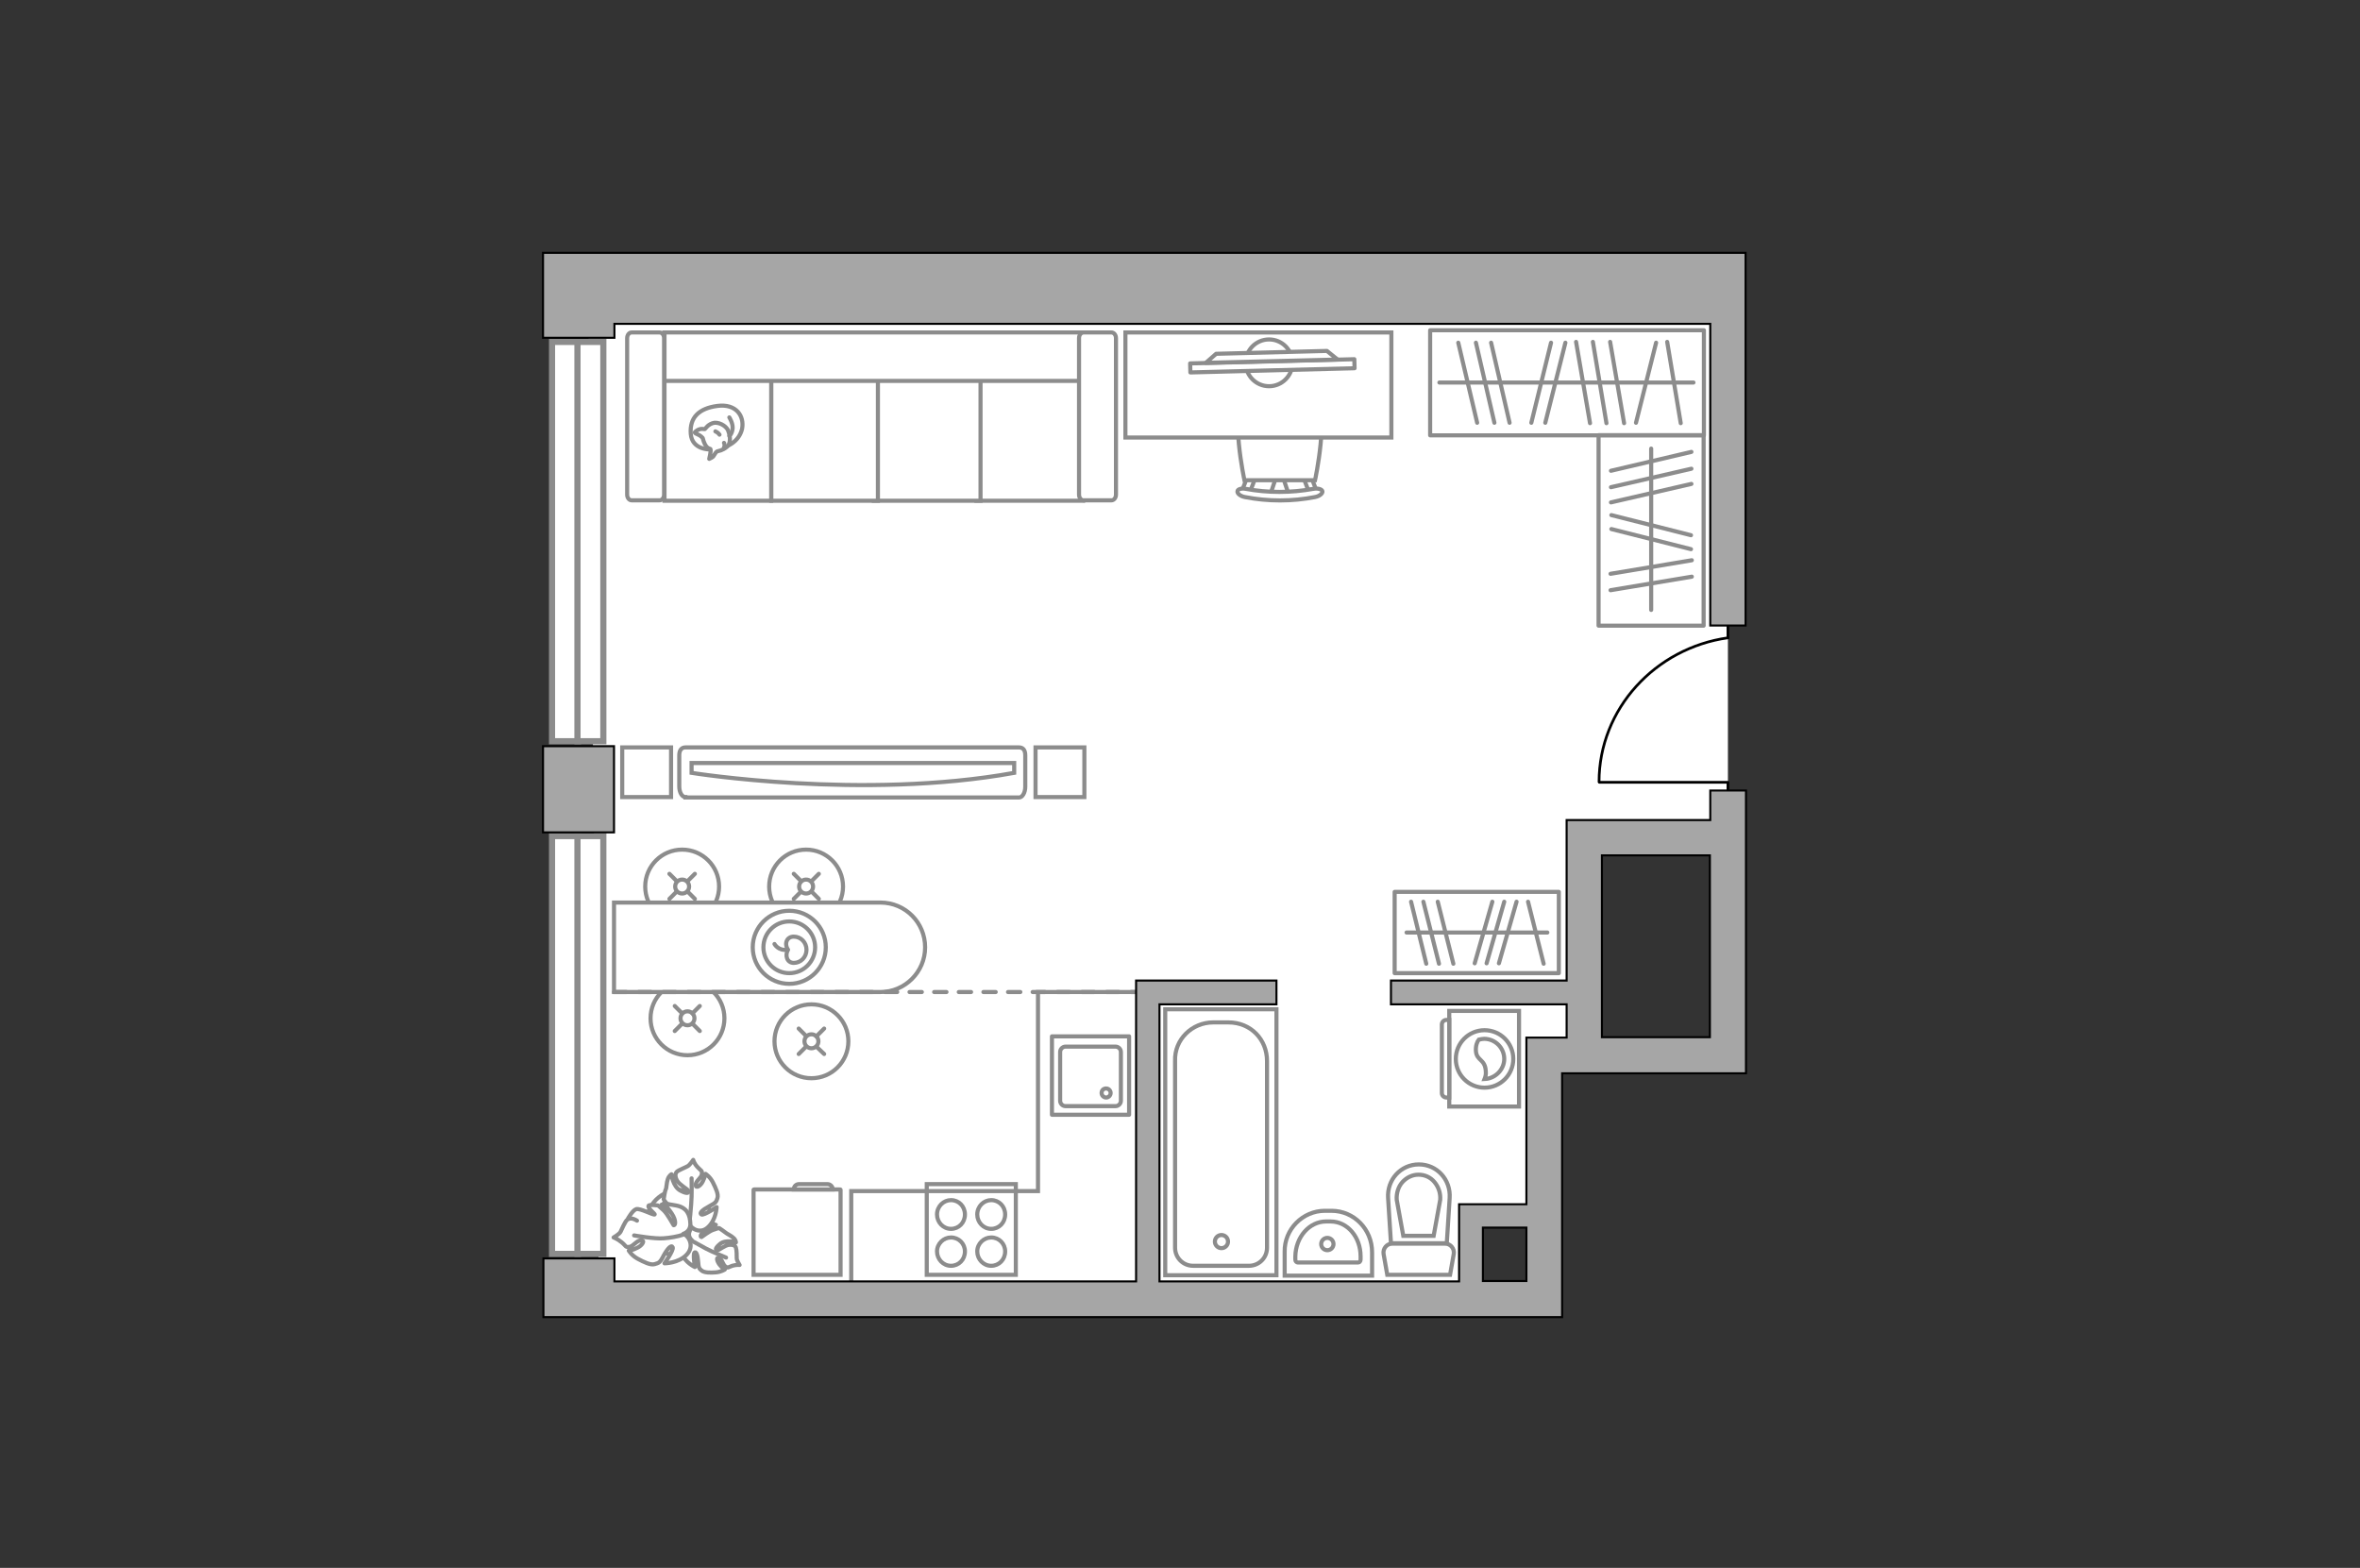 <?xml version="1.0" encoding="utf-8"?>
<!-- Generator: Adobe Illustrator 25.1.0, SVG Export Plug-In . SVG Version: 6.00 Build 0)  -->
<svg version="1.1" xmlns="http://www.w3.org/2000/svg" xmlns:xlink="http://www.w3.org/1999/xlink" x="0px" y="0px"
	 viewBox="0 0 575 382" style="enable-background:new 0 0 575 382;" xml:space="preserve">
<rect x="0" y="0" width="575" height="382" fill="#333333" stroke="none"/>
<style type="text/css">
	.st0{fill:#FFFFFF;}
	.st1{fill:#FFFFFF;stroke:#8C8C8C;stroke-miterlimit:10;}
	.st2{fill:none;stroke:#8C8C8C;stroke-linecap:round;stroke-linejoin:round;stroke-miterlimit:10;}
	.st3{fill:#FFFFFF;stroke:#8C8C8C;stroke-linecap:round;stroke-linejoin:round;stroke-miterlimit:10;}
	.st4{fill-rule:evenodd;clip-rule:evenodd;fill:#FFFFFF;fill-opacity:0.1;stroke:#8C8C8C;stroke-miterlimit:10;}
	.st5{fill:#FFFFFF;stroke:#8C8C8C;stroke-linecap:round;stroke-miterlimit:10;}
	.st6{fill:#FFFFFF;stroke:#8C8C8C;stroke-width:1.5;stroke-linecap:round;stroke-miterlimit:10;}
	.st7{fill:none;stroke:#000000;stroke-width:0.654;stroke-linecap:round;stroke-linejoin:round;stroke-miterlimit:10;}
	.st8{fill:none;stroke:#8C8C8C;stroke-linecap:round;stroke-miterlimit:10;stroke-dasharray:3,3;}
	.st9{fill:#A6A6A6;stroke:#000000;stroke-width:0.5;stroke-miterlimit:10;}
</style>
<g id="bg_1_">
	<path class="st0" d="M145.9,313.7h211.7v-18.4h17.2v-39.6h10.9v-51.6c0,0,35.3-2.9,35.3-2.4s0-127.4,0-127.4H143.3L145.9,313.7z"/>
</g>
<g id="furniture_1_">
	<g>
		<path id="Vector_8_1_" class="st1" d="M204.6,289.8h-20.9c-0.1,0-0.1,0.1-0.1,0.1v20.7h21.2v-20.7
			C204.8,289.8,204.7,289.8,204.6,289.8z"/>
		<path id="Vector_9_1_" class="st1" d="M193.4,289.8h9.5c0-0.7-0.6-1.3-1.3-1.3h-6.9C194,288.5,193.4,289,193.4,289.8z"/>
	</g>
	<g>
		
			<rect x="348.4" y="80.4" transform="matrix(-1 -1.224647e-16 1.224647e-16 -1 763.548 186.464)" class="st2" width="66.7" height="25.6"/>
		<line class="st2" x1="395.7" y1="103.1" x2="392.3" y2="83.3"/>
		<line class="st2" x1="409.5" y1="103.1" x2="406.2" y2="83.3"/>
		<line class="st2" x1="391.4" y1="103.1" x2="388.1" y2="83.3"/>
		<line class="st2" x1="387.4" y1="103.1" x2="384" y2="83.3"/>
		<line class="st2" x1="376.5" y1="103" x2="381.4" y2="83.5"/>
		<line class="st2" x1="398.6" y1="103" x2="403.5" y2="83.5"/>
		<line class="st2" x1="373.1" y1="103" x2="377.9" y2="83.5"/>
		<line class="st2" x1="367.8" y1="103" x2="363.3" y2="83.5"/>
		<line class="st2" x1="359.9" y1="103" x2="355.3" y2="83.5"/>
		<line class="st2" x1="364.1" y1="103" x2="359.6" y2="83.5"/>
		<line class="st2" x1="412.6" y1="93.2" x2="350.7" y2="93.2"/>
	</g>
	<g>
		
			<rect x="379.1" y="116.4" transform="matrix(6.123234e-17 -1 1 6.123234e-17 273.082 531.532)" class="st2" width="46.4" height="25.6"/>
		<line class="st2" x1="392.4" y1="143.8" x2="412.2" y2="140.5"/>
		<line class="st2" x1="392.4" y1="139.8" x2="412.2" y2="136.5"/>
		<line class="st2" x1="392.6" y1="128.9" x2="412" y2="133.8"/>
		<line class="st2" x1="392.6" y1="125.5" x2="412" y2="130.4"/>
		<line class="st2" x1="392.5" y1="122.4" x2="412.1" y2="117.9"/>
		<line class="st2" x1="392.5" y1="114.7" x2="412.1" y2="110.1"/>
		<line class="st2" x1="392.5" y1="118.7" x2="412.1" y2="114.2"/>
		<line class="st2" x1="402.3" y1="148.6" x2="402.3" y2="109.3"/>
	</g>
	<g>
		<rect x="339.8" y="217.3" class="st2" width="40" height="19.8"/>
		<line class="st2" x1="363.6" y1="219.7" x2="359.3" y2="234.7"/>
		<line class="st2" x1="366.5" y1="219.7" x2="362.2" y2="234.7"/>
		<line class="st2" x1="369.5" y1="219.7" x2="365.2" y2="234.7"/>
		<line class="st2" x1="343.8" y1="219.7" x2="347.5" y2="234.8"/>
		<line class="st2" x1="350.3" y1="219.7" x2="354.1" y2="234.8"/>
		<line class="st2" x1="372.3" y1="219.7" x2="376.1" y2="234.8"/>
		<line class="st2" x1="346.8" y1="219.7" x2="350.6" y2="234.8"/>
		<line class="st2" x1="342.7" y1="227.2" x2="377" y2="227.2"/>
	</g>
	<g>
		<path id="Vector_60_2_" class="st1" d="M171.8,303c2.8-3.5,2.2-8.5-1.2-11.3c-3.5-2.8-8.5-2.2-11.3,1.2c-2.8,3.5-2.2,8.5,1.2,11.3
			C163.9,307,169,306.5,171.8,303z"/>
		<path class="st3" d="M168.5,302.1c0,0-1.1-0.9-0.4-2.3c0.7-1.4,1.8-2.5,4-2c2.2,0.5,2.3,0.6,2.3,0.6s-2.2,0.9-3.1,1.8
			c-0.9,0.9-0.5,1.2-0.4,1.2c0.1,0,1.9-1.5,3-1.8c1.1-0.4,1.3-0.4,1.3-0.4s1.5,1,1.7,1.2c0.2,0.2,1.3,0.7,1.8,1.2
			c0.6,0.5,0.6,1.1,0.6,1.1s-2.5-0.8-3.9,0.4c-1.4,1.2-1,1.5-0.6,1.5c0.4,0,1.8-1.2,2.8-1.3c1-0.1,1.6,0.2,1.7,0.7
			c0.2,0.5,0.2,2.1,0.2,2.6c0,0.5,0.7,1.6,0.7,1.6s-0.8-0.1-1.8,0.2c-1.1,0.4-1,0.6-1.6,0.2c-0.7-0.4-0.8-1.8-1.6-2.1
			c-0.8-0.3-0.5,0.8,0.1,1.6c0.6,0.8,1.3,1.2,1.3,1.2s-0.9,0.6-2.2,0.7s-2.7,0.1-3.4-0.4c-0.6-0.5-0.8-0.6-0.9-2.2
			c-0.1-1.6-0.5-2.6-0.9-2.2s0.1,3.5,0.1,3.5s-2.4-1.1-3.2-3.3C165.4,303.3,167.3,302,168.5,302.1z"/>
		<path class="st2" d="M176.9,306.4c0,0-3.4-1.4-4.9-2.2c-1-0.6-2.8-1.5-3.6-2c-1.1-0.6-2-1.5-2.6-2.6"/>
		<path class="st3" d="M167.9,298.1c0,0-0.5,1.6-2.3,1.5c-1.8-0.1-3.5-0.7-4-3.3c-0.4-2.6-0.4-2.8-0.4-2.8s2,2,3.3,2.5
			c1.4,0.5,1.6-0.1,1.5-0.2c-0.1-0.1-2.4-1.3-3.3-2.3c-0.9-1-1-1.3-1-1.3s0.3-2.1,0.5-2.4c0.2-0.3,0.2-1.7,0.5-2.5
			c0.3-0.9,0.9-1.2,0.9-1.2s0.3,3,2.2,4c1.9,1,2.1,0.4,1.9,0c-0.2-0.4-2.1-1.4-2.7-2.4c-0.6-1-0.5-1.8-0.1-2.2
			c0.4-0.4,2.2-1.1,2.7-1.4c0.5-0.3,1.3-1.5,1.3-1.5s0.2,0.9,1.1,1.8c0.9,1,1.1,0.7,1,1.7c-0.1,0.9-1.5,1.6-1.5,2.6
			c0,1,1.2,0.2,1.7-0.8c0.5-1,0.7-1.9,0.7-1.9s1.1,0.7,1.8,2.1c0.7,1.4,1.4,2.9,1.1,3.8c-0.3,0.9-0.3,1.1-2,2
			c-1.7,0.9-2.5,1.7-1.9,2c0.6,0.3,3.7-1.8,3.7-1.8s-0.1,3.1-2.1,4.9C170.6,300.8,168.3,299.3,167.9,298.1z"/>
		<path class="st2" d="M168.5,287.1c0,0,0.1,4.3-0.1,6.3c-0.1,1.3-0.3,3.8-0.5,4.8c-0.2,1.5-0.7,2.8-1.6,4"/>
		<g>
			<path class="st3" d="M155.2,297.4c-1.1-0.7-1.9-0.6-2.4-0.2c-0.5,0.4-1.3,2.3-1.6,2.9c-0.3,0.6-1.7,1.4-1.7,1.4s0.9,0.3,2,1.2
				s0.8,1.2,1.8,1.1c1-0.1,1.8-1.6,2.9-1.6c1.1,0,0.2,1.3-0.9,1.8c-1.1,0.6-2.1,0.7-2.1,0.7s0.7,1.2,2.2,2c1.5,0.8,3.1,1.6,4.1,1.3
				c1-0.3,1.3-0.3,2.2-2.1c1-1.8,1.9-2.7,2.2-2c0.3,0.7-2,3.9-2,3.9s3.4,0,5.4-2.1c2-2.1,0.5-4.6-0.8-5.1c0,0,1.8-0.5,1.7-2.5
				c-0.1-2-0.7-3.9-3.5-4.4c-2.8-0.5-3-0.5-3-0.5s2.1,2.2,2.6,3.7c0.5,1.5-0.1,1.7-0.2,1.6c-0.1-0.1-1.4-2.7-2.5-3.7
				c-1.1-1-1.3-1.1-1.3-1.1s-2.2-0.3-2.3,0.1c-0.2,0.6,1.7,2,1.5,2.1c-0.3,0.2-3.6-1.6-4.5-1.3c-0.9,0.3-2,2.3-2,2.3"/>
			<path class="st2" d="M154.5,301c0,0,5,0.9,7.2,0.7c1.4-0.1,3.4-0.4,4.8-0.9"/>
		</g>
	</g>
	<polyline class="st1" points="278.1,241.7 252.9,241.7 252.9,290.2 207.4,290.2 207.4,314.1 	"/>
	<g>
		<g>
			<path class="st1" d="M353.1,246.3l0,23.3l17,0l0-23.3L353.1,246.3z"/>
			<path class="st4" d="M351.3,249.6l0,16.7c0,0.6,0.5,1.1,1.1,1.1h0.7l0-18.9h-0.7C351.8,248.5,351.3,249,351.3,249.6z"/>
		</g>
		<g>
			<circle class="st1" cx="361.7" cy="258" r="7"/>
			<path class="st1" d="M359.6,256.1c0.2,2.4,2.2,1.9,2.4,4.8c0.1,0.9-0.1,1.5-0.3,2c2.6-0.1,4.8-2.3,4.8-4.9c0-2.7-2.2-4.9-4.9-4.9
				c-0.4,0-0.8,0.1-1.3,0.2C359.9,253.8,359.5,254.8,359.6,256.1z"/>
		</g>
	</g>
	<g>
		<path id="Vector_54_3_" class="st1" d="M263.9,81h-26v41h26C263.9,121.9,263.9,81,263.9,81z"/>
		<path id="Vector_55_3_" class="st1" d="M238.9,81h-26v41h26V81z"/>
		<path id="Vector_56_4_" class="st1" d="M213.9,81h-26v41h26V81z"/>
		<path id="Vector_56_3_" class="st1" d="M187.9,81h-26v41h26V81z"/>
		<path id="Vector_57_3_" class="st1" d="M264.6,92.8l3.1-11.8H161.9v11.8H264.6z"/>
		<path id="Vector_58_3_" class="st1" d="M262.9,82.4v38.1c0,0.8,0.5,1.4,1.1,1.4h6.8c0.6,0,1.1-0.6,1.1-1.4V82.4
			c0-0.8-0.5-1.4-1.1-1.4H264C263.4,81,262.9,81.6,262.9,82.4z"/>
		<path id="Vector_59_3_" class="st1" d="M152.8,82.4v38.1c0,0.8,0.5,1.4,1.1,1.4h6.8c0.6,0,1.1-0.6,1.1-1.4V82.4
			c0-0.8-0.5-1.4-1.1-1.4h-6.8C153.3,81,152.8,81.6,152.8,82.4z"/>
		<g>
			<path class="st3" d="M172.9,109.5c0,0-4.3,0.1-4.6-3.8c-0.3-3.9,1.9-6.2,6.5-6.8s6.6,2.5,6,5.6
				C180.1,107.5,177.2,109.5,172.9,109.5z"/>
			<path class="st3" d="M171.2,106.7c0,0-0.5-0.6-1.3-0.9c-0.8-0.3-0.6-0.5-0.6-0.5s0.8-0.9,1.9-0.8c0.6,0.1,0.6,0,0.6,0
				s0.8-1.3,2.3-1.5c1.5-0.1,3.2,1.1,3.4,2.2c0.4,1,0.5,2.4,0,3.2c-0.5,0.8-1.8,1.4-2.5,1.5c-0.8,0.1-0.9,1.3-1.6,1.6
				c-0.8,0.4-0.6,0.3-0.6,0.3s0.5-2,0.3-2.4C172.8,109.2,171.9,109.4,171.2,106.7z"/>
			<path class="st3" d="M175.3,105.9c0,0-0.3-0.5-1-0.8"/>
			<path class="st3" d="M176.4,107.9c0,0,0.3,0.6,0,1.1"/>
			<path class="st2" d="M177.7,106.2c0,0,0.6-0.3,0.8-1.8c0.1-1.3-0.8-2.7-0.8-2.7"/>
		</g>
	</g>
	<g id="Group_2_6_">
		<g id="Group_3_6_">
			<path id="Vector_10_6_" class="st1" d="M309.5,120.5l1.6-4.8h1.3l1.6,4.8H309.5z"/>
		</g>
		<g id="Group_4_6_">
			<path id="Vector_11_6_" class="st1" d="M318.6,115.8c0.4,0,0.8,0.2,0.9,0.5l1.5,3.9c0.1,0.4-0.1,0.7-0.7,0.8
				c-0.5,0.1-1.1-0.1-1.1-0.4l-1.5-3.9c-0.1-0.4,0.1-0.7,0.7-0.8C318.5,115.8,318.5,115.8,318.6,115.8z"/>
		</g>
		<g id="Group_5_6_">
			<path id="Vector_12_6_" class="st1" d="M304.9,115.8c0.1,0,0.1,0,0.2,0c0.5,0.1,0.8,0.4,0.7,0.8l-1.5,3.9
				c-0.1,0.4-0.7,0.6-1.2,0.4c-0.5-0.1-0.8-0.4-0.7-0.8l1.5-3.9C304.1,116,304.5,115.8,304.9,115.8z"/>
		</g>
		<path id="Vector_13_6_" class="st1" d="M303.2,96.8c3-3,14.2-3,17.2,0c3.6,3.6,0,20.2,0,20.2h-17.2
			C303.2,117,299.6,100.3,303.2,96.8z"/>
		<path id="Vector_14_6_" class="st1" d="M303.5,119.1c5.4,1,11,1,16.5,0c1.1-0.2,2.1,0.1,2.2,0.6c0.1,0.5-0.7,1.2-1.8,1.4
			c-5.6,1.1-11.5,1.1-17.1,0c-1.1-0.2-1.9-0.9-1.8-1.4C301.5,119.2,302.5,118.9,303.5,119.1z"/>
	</g>
	<path id="Vector_36_1_" class="st1" d="M339,106.6h-64.8V81h52.3H339V106.6z"/>
	<g>
		<circle class="st3" cx="309.2" cy="88.4" r="5.7"/>
		<g>
			
				<rect x="289.9" y="88" transform="matrix(1 -2.554044e-02 2.554044e-02 1 -2.174 7.944)" class="st3" width="40" height="2.2"/>
			<polygon class="st3" points="323.3,85.5 296.3,86.2 293.8,88.4 325.9,87.6 			"/>
		</g>
	</g>
	<g>
		<path id="Vector_90_1_" class="st1" d="M167,194.2c-0.8,0-1.5-1.1-1.5-2.6V184c0-1.4,0.7-1.9,1.5-1.9h81.3c0.8,0,1.5,0.5,1.5,1.9
			v7.7c0,1.4-0.7,2.6-1.5,2.6H167z"/>
		<path id="Vector_91_1_" class="st1" d="M247.1,185.9h-78.6l0,2.4c0,0,41.7,6.7,78.6,0L247.1,185.9z"/>
	</g>
	<path id="Vector_93_1_" class="st1" d="M163.5,182.1h-11.9v12.1h11.9V182.1z"/>
	<path id="Vector_93_3_" class="st1" d="M264.2,182.1h-11.9v12.1h11.9V182.1z"/>
	<g>
		<circle class="st5" cx="197.7" cy="253.7" r="9"/>
		<line class="st5" x1="194.6" y1="256.8" x2="196.4" y2="255"/>
		<circle class="st5" cx="197.7" cy="253.7" r="1.7"/>
		<line class="st5" x1="198.9" y1="252.5" x2="200.8" y2="250.6"/>
		<line class="st5" x1="194.6" y1="250.6" x2="196.4" y2="252.4"/>
		<line class="st5" x1="198.9" y1="255" x2="200.8" y2="256.8"/>
	</g>
	<g>
		<circle class="st5" cx="167.5" cy="248.1" r="9"/>
		<line class="st5" x1="164.4" y1="251.2" x2="166.2" y2="249.4"/>
		<circle class="st5" cx="167.5" cy="248.1" r="1.7"/>
		<line class="st5" x1="168.7" y1="246.9" x2="170.5" y2="245.1"/>
		<line class="st5" x1="164.4" y1="245.1" x2="166.2" y2="246.9"/>
		<line class="st5" x1="168.7" y1="249.4" x2="170.5" y2="251.2"/>
	</g>
	<g>
		<circle class="st5" cx="166.2" cy="216" r="9"/>
		<line class="st5" x1="163.1" y1="219" x2="164.9" y2="217.2"/>
		<circle class="st5" cx="166.2" cy="216" r="1.7"/>
		<line class="st5" x1="167.5" y1="214.7" x2="169.3" y2="212.9"/>
		<line class="st5" x1="163.1" y1="212.9" x2="164.9" y2="214.7"/>
		<line class="st5" x1="167.5" y1="217.2" x2="169.3" y2="219"/>
	</g>
	<g>
		<circle class="st5" cx="196.4" cy="216" r="9"/>
		<line class="st5" x1="193.4" y1="219" x2="195.2" y2="217.2"/>
		<circle class="st5" cx="196.4" cy="216" r="1.7"/>
		<line class="st5" x1="197.7" y1="214.7" x2="199.5" y2="212.9"/>
		<line class="st5" x1="193.4" y1="212.9" x2="195.2" y2="214.7"/>
		<line class="st5" x1="197.7" y1="217.2" x2="199.5" y2="219"/>
	</g>
	<g>
		<path class="st1" d="M225.4,230.8L225.4,230.8c0,6-4.9,10.9-10.9,10.9h-64.9v-21.8h64.9C220.6,219.9,225.4,224.8,225.4,230.8z"/>
		<circle class="st2" cx="192.3" cy="230.8" r="8.9"/>
		<circle class="st2" cx="192.3" cy="230.8" r="6.3"/>
		<path class="st2" d="M193.4,228.2c1.7,0,3.1,1.4,3.1,3.2s-1.4,3.2-3.1,3.2c-1.7,0-2.2-1.9-1.4-3.2
			C191,229.9,191.7,228.2,193.4,228.2z"/>
		<path class="st2" d="M188.7,230c0,0,0.9,1.7,3.1,1.4"/>
	</g>
</g>
<g id="windows_1_">
	<g>
		<path id="Vector_117_2_" class="st6" d="M140.8,83.3h-6.3v97.3h6.3V83.3z"/>
		<path id="Vector_123_2_" class="st6" d="M147,83.3h-6.3v97.3h6.3V83.3z"/>
	</g>
	<g>
		<path id="Vector_117_3_" class="st6" d="M140.8,203.7h-6.3v101.8h6.3V203.7z"/>
		<path id="Vector_123_3_" class="st6" d="M147,203.7h-6.3v101.8h6.3V203.7z"/>
	</g>
</g>
<g id="plan">
	<g id="Group_34_1_">
		<path id="Vector_158_1_" class="st7" d="M389.7,190.6H421v5"/>
		<path id="Vector_159_1_" class="st7" d="M421,150.9v4.5"/>
		<path id="Vector_160_1_" class="st7" d="M421,155.4c-17.7,2.5-31.4,17.3-31.4,35.1"/>
	</g>
	<g>
		<path id="Vector_139_1_" class="st2" d="M269.5,265.2c0.6,0,1.1,0.5,1.1,1.1c0,0.6-0.5,1.1-1.1,1.1c-0.6,0-1.1-0.5-1.1-1.1
			C268.4,265.6,268.9,265.2,269.5,265.2z"/>
		<g id="Group_27_1_">
			<path id="Vector_140_1_" class="st2" d="M275.1,252.5h-18.8v19.1h18.8V252.5z"/>
		</g>
		<path id="Vector_141_1_" class="st2" d="M259.6,269.5h12.2c0.7,0,1.3-0.6,1.3-1.3v-11.9c0-0.7-0.6-1.3-1.3-1.3h-12.2
			c-0.7,0-1.3,0.6-1.3,1.3v11.9C258.3,268.9,258.9,269.5,259.6,269.5z"/>
	</g>
	<line class="st8" x1="278.6" y1="241.7" x2="148.1" y2="241.7"/>
	<g>
		<rect x="132.3" y="181.8" class="st9" width="17.3" height="21"/>
		<path class="st9" d="M416.7,199.8h-35v39.1h-42.8v5.8h42.8v8.1h-9.8v40.6h-16.4v18.8h-73v-67.5H311v-5.8h-34.2v73.3H149.7v-5.6
			h-17.3v14.3h17.3l0,0h230.9v-8.7l0,0v-50.7h44.8v-68.9h-8.7V199.8z M361.3,312.1v-13h10.6v13H361.3z M390.3,252.7v-44.3h26.3v44.3
			H390.3z"/>
		<polygon class="st9" points="420.5,61.6 416.7,61.6 411.8,61.6 411.8,61.6 162.6,61.6 162.6,61.6 132.3,61.6 132.3,82.3 
			149.7,82.3 149.7,78.9 162.6,78.9 180.5,78.9 416.7,78.9 416.7,152.4 425.3,152.4 425.3,61.6 		"/>
	</g>
	<g>
		<path id="Vector_142_3_" class="st1" d="M225.8,310.6h21.7v-22.1h-21.7V310.6z"/>
		<g id="Group_28_3_">
			<g id="Group_29_3_">
				<path id="Vector_143_3_" class="st1" d="M241.5,301.5c-1.8,0-3.4,1.5-3.4,3.4c0,1.9,1.5,3.5,3.4,3.5c1.9,0,3.4-1.5,3.4-3.5
					C244.9,303,243.4,301.5,241.5,301.5z"/>
				<path id="Vector_144_3_" class="st1" d="M241.5,292.4c-1.8,0-3.4,1.5-3.4,3.5c0,1.9,1.5,3.5,3.4,3.5c1.9,0,3.4-1.5,3.4-3.5
					C244.9,293.9,243.4,292.4,241.5,292.4z"/>
			</g>
			<g id="Group_30_3_">
				<path id="Vector_145_3_" class="st1" d="M231.7,301.5c-1.8,0-3.4,1.5-3.4,3.4c0,1.9,1.5,3.5,3.4,3.5c1.9,0,3.4-1.5,3.4-3.5
					C235.1,303,233.6,301.5,231.7,301.5z"/>
				<path id="Vector_146_3_" class="st1" d="M231.7,292.4c-1.8,0-3.4,1.5-3.4,3.5c0,1.9,1.5,3.5,3.4,3.5c1.9,0,3.4-1.5,3.4-3.5
					C235.1,293.9,233.6,292.4,231.7,292.4z"/>
			</g>
		</g>
		<path id="Vector_147_3_" class="st1" d="M247.5,290.2H226"/>
	</g>
	<g>
		<path id="Vector_134_1_" class="st1" d="M322.8,295h1.6c5.5,0,9.9,4.5,9.9,10.1v5.7H313V305C312.9,299.5,317.4,295,322.8,295z"/>
		<path id="Vector_133_1_" class="st1" d="M323.1,297.6h1.1c4.1,0,7.3,3.8,7.3,8.5v0.8c0,0.4-0.3,0.7-0.6,0.7h-14.7
			c-0.3,0-0.6-0.3-0.6-0.7v-0.8C315.7,301.4,319,297.6,323.1,297.6z"/>
		<circle class="st1" cx="323.4" cy="303.1" r="1.5"/>
	</g>
	<g>
		<path id="wc_1_" class="st1" d="M340.4,292.3"/>
		<g id="Group_26_1_">
			<path id="Vector_130_1_" class="st1" d="M339.2,303h12.9c1.3,0,2.3,1.2,2.1,2.5l-0.9,5.1H338l-0.9-5.1
				C336.9,304.2,337.9,303,339.2,303z"/>
			<path id="Vector_131_1_" class="st1" d="M345.7,283.7c4.4,0,7.8,3.7,7.5,8.2l-0.7,11h-13.6l-0.7-11
				C337.9,287.4,341.3,283.7,345.7,283.7z"/>
			<path id="Vector_132_1_" class="st1" d="M349.3,301.1l1.6-8.8c0.1-1.6-0.4-3.1-1.4-4.3c-1-1.2-2.4-1.8-3.9-1.8s-2.9,0.7-3.9,1.8
				c-1,1.1-1.5,2.7-1.4,4.3l1.6,8.8H349.3z"/>
		</g>
	</g>
	<g>
		<g>
			<path id="Vector_135_3_" class="st1" d="M311,245.9v64.8h-27.1v-64.8H311z"/>
			<path id="Vector_136_3_" class="st1" d="M295.6,249.1h3.7c5.5,0,9.4,4.2,9.4,9.4V304c0,2.5-2,4.4-4.4,4.4h-13.6
				c-2.5,0-4.4-2-4.4-4.4v-45.5C286.1,253.3,290.4,249.1,295.6,249.1z"/>
		</g>
		<circle class="st1" cx="297.6" cy="302.5" r="1.6"/>
	</g>
</g>
<g id="points">
	<path id="bedroom" class="st2" d="M311,171.6"/>
	<path id="kitchen" class="st2" d="M202.9,274.1"/>
	<path id="wc_x5F_bedroom" class="st2" d="M331.5,269.3"/>
</g>
</svg>

